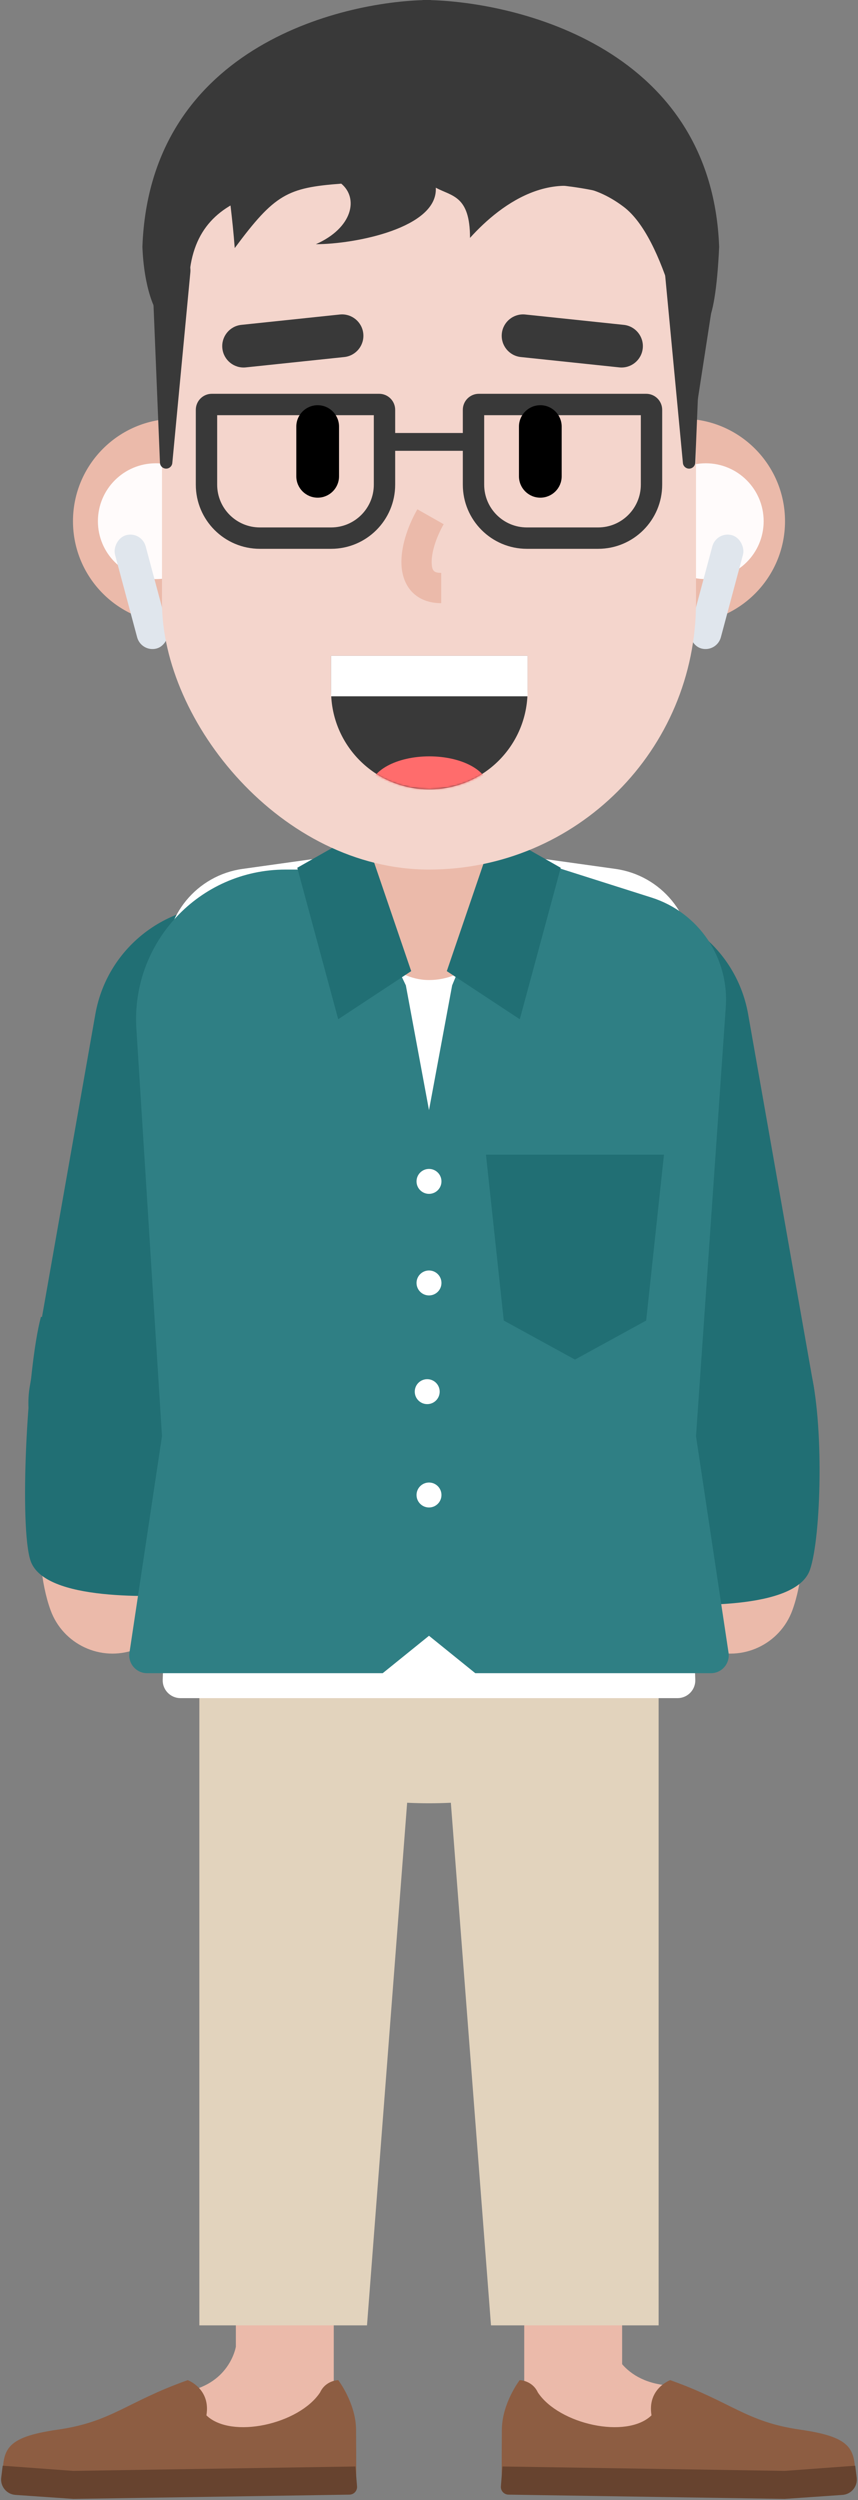 <?xml version="1.0" encoding="UTF-8"?>
<svg width="482px" height="1403px" viewBox="0 0 482 1403" version="1.1" xmlns="http://www.w3.org/2000/svg" xmlns:xlink="http://www.w3.org/1999/xlink">
    <rect x="0" y="0" width="482" height="1403" fill="#808080" stroke="none"/>
    <!-- Generator: Sketch 55.2 (78181) - https://sketchapp.com -->
    <title>gee_me_100</title>
    <desc>Created with Sketch.</desc>
    <defs>
        <path d="M1.089,0 C1.029,1.021 0.999,2.051 0.999,3.081 L0.999,22.367 C0.999,51.44 25.709,75 56.179,75 C86.659,75 111.359,51.44 111.359,22.367 L111.359,3.081 C111.359,2.051 111.329,1.021 111.269,0 L1.089,0 Z" id="path-1"></path>
    </defs>
    <g id="GEE!-ME" stroke="none" stroke-width="1" fill="none" fill-rule="evenodd">
        <g id="gee_me_100" transform="translate(-359, -99)">
            <g transform="translate(359, 99)">
                <g id="lower-limb" transform="translate(0.615, 839)">
                    <path d="M293.883,262 L293.883,510 C293.883,525.188 306.196,537.5 321.383,537.5 C336.571,537.5 348.883,525.188 348.883,510 L348.883,262 C348.883,246.812 336.571,234.5 321.383,234.5 C306.196,234.5 293.883,246.812 293.883,262 Z" id="Path" fill="#EBBAAA" fill-rule="nonzero"></path>
                    <path d="M341.884,474 C341.884,474 345.384,496 372.384,499.5 L369.384,524.23 L308.384,524.23 L341.884,474 Z" id="Path" fill="#EBBAAA"></path>
                    <path d="M131.884,478 C131.884,478 128.384,500 101.384,503.5 L104.384,528.23 L165.384,528.23 L131.884,478 Z" id="Path" fill="#EBBAAA"></path>
                    <path d="M131.884,262 L131.884,527 C131.884,542.188 144.197,554.5 159.384,554.5 C174.572,554.5 186.884,542.188 186.884,527 L186.884,262 C186.884,246.812 174.572,234.5 159.384,234.5 C144.197,234.5 131.884,246.812 131.884,262 Z" id="Path" fill="#EBBAAA" fill-rule="nonzero"></path>
                    <path d="M240.383,173 C303.895,173 355.383,149.495 355.383,120.5 C355.383,91.505 303.895,68 240.383,68 C176.87,68 125.383,91.505 125.383,120.5 C125.383,149.495 176.87,173 240.383,173 Z" id="Path" fill="#E2D3BD" fill-rule="nonzero"></path>
                    <polygon id="Path" fill="#E2D3BD" fill-rule="nonzero" points="239.383 0 369.383 0 369.383 466 275.212 466"></polygon>
                    <polygon id="Path" fill="#E2D3BD" fill-rule="nonzero" points="241.383 0 111.383 0 111.383 466 205.555 466"></polygon>
                    <path d="M479.796,554.02 C479.954,535.93 479.354,528.9 448.884,524.52 C418.415,520.15 410.426,508.99 375.884,496.74 C375.884,496.74 362.884,501.5 365.384,516.5 C351.384,530 313.384,521.5 301.545,503.66 C298.356,496.8 291.319,496.74 291.319,496.74 C291.319,496.74 281.444,509.59 281.314,524.52 C281.184,539.46 281.24,556.38 281.24,556.38 L479.796,554.02 Z" id="Path" fill="#8D5D42" fill-rule="nonzero"></path>
                    <path d="M280.769,556.32 L281.675,545.2 L440.28,547.67 L479.827,544.76 L480.66,551.44 C481.276,556.37 477.622,560.81 472.662,561.15 L440.081,563.4 L285.019,561 C282.515,560.96 280.566,558.81 280.769,556.32 Z" id="Path" fill="#67432F" fill-rule="nonzero"></path>
                    <path d="M0.932,554.02 C0.774,535.93 1.374,528.9 31.843,524.52 C62.312,520.15 70.301,508.99 104.843,496.74 C104.843,496.74 117.843,501.5 115.343,516.5 C129.343,530 167.343,521.5 179.182,503.66 C182.371,496.8 189.408,496.74 189.408,496.74 C189.408,496.74 199.283,509.59 199.413,524.52 C199.543,539.46 199.487,556.38 199.487,556.38 L0.932,554.02 Z" id="Path" fill="#8D5D42" fill-rule="nonzero"></path>
                    <path d="M199.958,556.32 L199.052,545.2 L40.447,547.67 L0.901,544.76 L0.068,551.44 C-0.548,556.37 3.106,560.81 8.065,561.15 L40.646,563.4 L195.708,561 C198.212,560.96 200.161,558.81 199.958,556.32 Z" id="Path" fill="#67432F" fill-rule="nonzero"></path>
                </g>
                <g id="upper-limb" transform="translate(3.081, 435)" fill-rule="nonzero">
                    <path d="M315.067,200.179 C333.941,233.637 352.151,286.42 363.627,339.561 L364.225,342.356 C369.334,366.529 372.69,389.248 373.937,408.044 C374.564,417.48 374.641,425.685 374.196,432.322 C374.01,435.11 373.736,437.539 373.396,439.565 L373.316,440.025 C373.049,441.519 372.777,442.607 372.565,443.229 L372.521,443.356 C365.538,462.56 375.445,483.789 394.649,490.772 C413.853,497.756 435.082,487.849 442.066,468.644 C452.912,438.818 449.425,386.29 435.96,323.939 C423.035,264.092 402.491,204.543 379.52,163.821 C369.48,146.023 346.913,139.734 329.115,149.774 C311.317,159.814 305.027,182.381 315.067,200.179 Z" id="Path" fill="#EBBAAA"></path>
                    <path d="M87.877,163.821 C64.906,204.542 44.362,264.091 31.437,323.939 C17.971,386.29 14.485,438.818 25.331,468.644 C32.314,487.849 53.543,497.756 72.748,490.772 C91.76,483.859 101.66,462.983 95.08,443.932 L94.875,443.356 C94.673,442.8 94.405,441.774 94.138,440.339 L94.081,440.025 C93.703,437.911 93.401,435.325 93.2,432.322 C92.756,425.685 92.833,417.48 93.459,408.044 C94.731,388.887 98.192,365.654 103.469,340.96 L103.769,339.561 C115.246,286.42 133.456,233.637 152.33,200.179 C162.37,182.381 156.08,159.814 138.282,149.774 C120.484,139.734 97.917,146.023 87.877,163.821 Z" id="Path" fill="#EBBAAA"></path>
                    <rect id="Rectangle" fill="#216F74" transform="translate(104.805, 251.392) rotate(10) translate(-104.805, -251.392) " x="30.949" y="71.57" width="147.712" height="359.643" rx="73.856"></rect>
                    <rect id="Rectangle" fill="#216F74" transform="translate(362.878, 251.392) scale(-1, 1) rotate(10) translate(-362.878, -251.392) " x="289.022" y="71.57" width="147.712" height="359.643" rx="73.856"></rect>
                    <path d="M14.119,441 C7.719,422.6 11.919,334 19.918,304 L128.119,323 C115.918,361 113.918,411 104.918,460 L104.765,460.007 C83.619,461.014 22.1,463.944 14.119,441 Z" id="Path" fill="#216F74"></path>
                    <path d="M451.918,446 C458.318,427.6 459.918,363 451.918,333 L337.918,328 C350.119,366 352.119,416 361.119,465 L361.272,465.007 C382.418,466.014 443.937,468.944 451.918,446 Z" id="Path" fill="#216F74"></path>
                    <path d="M90.19,104.63 C88.904,78.771 107.57,56.208 133.211,52.626 L237.918,38 L342.625,52.626 C368.266,56.208 386.932,78.771 385.646,104.63 L377.918,260 L387.515,507.613 C387.735,513.283 383.198,518 377.523,518 L98.313,518 C92.639,518 88.101,513.283 88.321,507.613 L97.918,260 L90.19,104.63 Z" id="Path" fill="#FFFFFF"></path>
                    <path d="M404.649,130.068 C406.567,102.448 389.337,77.101 362.948,68.724 L302.061,49.394 C290.671,45.779 278.41,51.487 273.845,62.531 L250.918,118 L237.918,188 L237.918,483 L263.918,504 L396.302,504 C402.417,504 407.1,498.56 406.191,492.513 L387.918,371 L404.649,130.068 Z" id="Path" fill="#2F7F84"></path>
                    <path d="M73.533,142.273 C70.491,93.902 108.901,53 157.367,53 L179.405,53 C188.272,53 196.349,58.096 200.165,66.099 L224.918,118 L237.918,188 L237.918,483 L211.918,504 L79.535,504 C73.42,504 68.736,498.56 69.646,492.513 L87.918,371 L73.533,142.273 Z" id="Path" fill="#2F7F84"></path>
                    <circle id="Oval" fill="#FFFFFF" cx="237.918" cy="285" r="7"></circle>
                    <circle id="Oval" fill="#FFFFFF" cx="236.918" cy="346" r="7"></circle>
                    <circle id="Oval" fill="#FFFFFF" cx="237.918" cy="404" r="7"></circle>
                    <circle id="Oval" fill="#FFFFFF" cx="237.918" cy="228" r="7"></circle>
                    <rect id="Rectangle" fill="#EBBAAA" x="199.918" y="0" width="76" height="115" rx="37.911"></rect>
                    <polygon id="Path" fill="#216F74" points="247.918 110 274.918 31 311.918 52 288.918 137"></polygon>
                    <polygon id="Path" fill="#216F74" points="227.918 110 200.918 31 163.918 52 186.918 137"></polygon>
                    <polygon id="Path" fill="#216F74" points="269.919 213 369.919 213 359.919 306.095 319.919 328 279.919 306.095"></polygon>
                </g>
                <g id="head" transform="translate(40.999, 0)">
                    <path d="M342.5,350 C374.256,350 400,324.256 400,292.5 C400,260.744 374.256,235 342.5,235 C310.744,235 285,260.744 285,292.5 C285,324.256 310.744,350 342.5,350 Z" id="Path" fill="#EBBAAA" fill-rule="nonzero"></path>
                    <path d="M355.5,325 C373.449,325 388,310.449 388,292.5 C388,274.551 373.449,260 355.5,260 C337.551,260 323,274.551 323,292.5 C323,310.449 337.551,325 355.5,325 Z" id="Path" fill="#FFFBFB" fill-rule="nonzero"></path>
                    <rect id="Rectangle" fill="#E0E6ED" fill-rule="nonzero" transform="translate(361.561, 332.134) rotate(15) translate(-361.561, -332.134) " x="352.64" y="299.201" width="17.843" height="65.867" rx="8.921"></rect>
                    <path d="M57.5,350 C25.744,350 0,324.256 0,292.5 C0,260.744 25.744,235 57.5,235 C89.256,235 115,260.744 115,292.5 C115,324.256 89.256,350 57.5,350 Z" id="Path" fill="#EBBAAA" fill-rule="nonzero"></path>
                    <path d="M46.5,325 C28.551,325 14,310.449 14,292.5 C14,274.551 28.551,260 46.5,260 C64.449,260 79,274.551 79,292.5 C79,310.449 64.449,325 46.5,325 Z" id="Path" fill="#FFFBFB" fill-rule="nonzero"></path>
                    <rect id="Rectangle" fill="#E0E6ED" fill-rule="nonzero" transform="translate(38.439, 332.134) scale(-1, 1) rotate(15) translate(-38.439, -332.134) " x="29.517" y="299.201" width="17.843" height="65.867" rx="8.921"></rect>
                    <rect id="Rectangle" fill="#F4D5CC" fill-rule="nonzero" x="50" y="18" width="300" height="470" rx="150"></rect>
                    <path d="M219,230 C219,225.029 223.029,221 228,221 L322,221 C326.971,221 331,225.029 331,230 L331,272 C331,291.883 314.883,308 295,308 L255,308 C235.117,308 219,291.883 219,272 L219,230 Z M231,233 L231,272 C231,285.255 241.745,296 255,296 L295,296 C308.255,296 319,285.255 319,272 L319,233 L231,233 Z" id="Path" fill="#393939" fill-rule="nonzero"></path>
                    <rect id="Rectangle" fill="#393939" fill-rule="nonzero" x="175" y="243" width="50" height="10"></rect>
                    <path d="M69,230 C69,225.029 73.029,221 78,221 L172,221 C176.971,221 181,225.029 181,230 L181,272 C181,291.883 164.883,308 145,308 L105,308 C85.117,308 69,291.883 69,272 L69,230 Z M81,233 L81,272 C81,285.255 91.745,296 105,296 L145,296 C158.255,296 169,285.255 169,272 L169,233 L81,233 Z" id="Path" fill="#393939" fill-rule="nonzero"></path>
                    <path d="M197.791,101.62 C123.861,101.62 69.208,101.62 65.289,155.5 C62.016,200.5 40.742,183 39,138.52 C43.189,24.154 154.891,2.84217094e-14 200.988,2.84217094e-14 C238.767,30.742 271.731,101.62 197.791,101.62 Z" id="Path" fill="#393939" fill-rule="nonzero"></path>
                    <path d="M44.46,152.21 C44.21,146.09 49.1,141 55.22,141 C61.57,141 66.54,146.46 65.94,152.78 L55.8,259.85 C55.63,261.64 54.13,263 52.34,263 C50.47,263 48.94,261.53 48.86,259.67 L44.46,152.21 Z" id="Path" fill="#393939" fill-rule="nonzero"></path>
                    <path d="M353.98,152.21 C354.23,146.09 349.34,141 343.22,141 C336.87,141 331.9,146.46 332.5,152.78 L342.64,259.85 C342.81,261.64 344.31,263 346.1,263 C347.97,263 349.5,261.53 349.58,259.67 L353.98,152.21 Z" id="Path" fill="#393939" fill-rule="nonzero"></path>
                    <path d="M199.374,101.62 C275.556,101.62 341.561,101.62 344.702,156.5 C352.492,199.54 360.856,186 363.001,138.52 C358.693,24.154 244.029,-1.42108547e-14 196.529,-1.42108547e-14 C157.599,30.742 123.183,101.62 199.374,101.62 Z" id="Path" fill="#393939" fill-rule="nonzero"></path>
                    <path d="M90.868,139.22 C88.245,104.55 83.145,88.72 88.051,75 L332.451,68.986 L361,159.52 L350.362,228.33 C345.038,194.74 332.451,133.51 309.367,116.076 C273.705,89.142 240.633,114.01 223.039,133.51 C223.039,109.67 212.819,110.21 203.813,105.34 C205.125,127.88 158.552,137.045 136.46,137.045 C157.168,127.88 160.531,111.197 150.709,103.067 C120.498,105.34 113.378,108.88 90.868,139.22 Z" id="Path" fill="#393939" fill-rule="nonzero"></path>
                    <path d="M250.538,239.406 L250.538,267.296 C250.538,273.923 255.911,279.296 262.538,279.296 C269.165,279.296 274.538,273.923 274.538,267.296 L274.538,239.406 C274.538,232.779 269.165,227.406 262.538,227.406 C255.911,227.406 250.538,232.779 250.538,239.406 Z" id="Path" fill="#000000" fill-rule="nonzero"></path>
                    <path d="M125.46,239.406 L125.46,267.296 C125.46,273.923 130.833,279.296 137.46,279.296 C144.087,279.296 149.46,273.923 149.46,267.296 L149.46,239.406 C149.46,232.779 144.087,227.406 137.46,227.406 C130.833,227.406 125.46,232.779 125.46,239.406 Z" id="Path" fill="#000000" fill-rule="nonzero"></path>
                    <path d="M251.594,200.372 L306.894,206.181 C313.486,206.874 319.39,202.092 320.082,195.501 C320.775,188.909 315.993,183.005 309.402,182.313 L254.102,176.504 C247.51,175.811 241.606,180.593 240.914,187.184 C240.221,193.776 245.003,199.68 251.594,200.372 Z" id="Path" fill="#393939" fill-rule="nonzero"></path>
                    <path d="M149.894,176.504 L94.594,182.313 C88.003,183.005 83.221,188.909 83.914,195.501 C84.606,202.092 90.51,206.874 97.102,206.181 L152.402,200.372 C158.993,199.68 163.775,193.776 163.082,187.184 C162.39,180.593 156.486,175.811 149.894,176.504 Z" id="Path" fill="#393939" fill-rule="nonzero"></path>
                    <path d="M193.454,285.809 C187.541,296.241 184.094,307.645 184.539,316.968 C185.153,329.828 193.25,338.5 206.849,338.5 L206.849,321.5 L206.366,321.494 C202.701,321.402 201.712,320.187 201.519,316.157 C201.247,310.456 203.787,302.054 208.244,294.191 L193.454,285.809 Z" id="Path" fill="#EBBAAA" fill-rule="nonzero"></path>
                    <path d="M145,368.02 L145,387.82 C145,418.3 169.71,443 200.18,443 C230.66,443 255.36,418.3 255.36,387.82 L255.36,368.02 L145,368.02 Z" id="Path" fill="#393939"></path>
                    <g id="Clipped" transform="translate(144.001, 368)">
                        <mask id="mask-2" fill="white">
                            <use xlink:href="#path-1"></use>
                        </mask>
                        <g id="Path"></g>
                        <path d="M56.179,92.693 C74.558,92.693 89.457,84.583 89.457,74.58 C89.457,64.576 74.558,56.467 56.179,56.467 C37.8,56.467 22.902,64.576 22.902,74.58 C22.902,84.583 37.8,92.693 56.179,92.693 Z" id="Path" fill="#FF6C6C" fill-rule="nonzero" mask="url(#mask-2)"></path>
                    </g>
                    <rect id="Rectangle" fill="#FFFFFF" fill-rule="nonzero" x="145" y="368.02" width="110.363" height="22.747"></rect>
                </g>
            </g>
        </g>
    </g>
</svg>